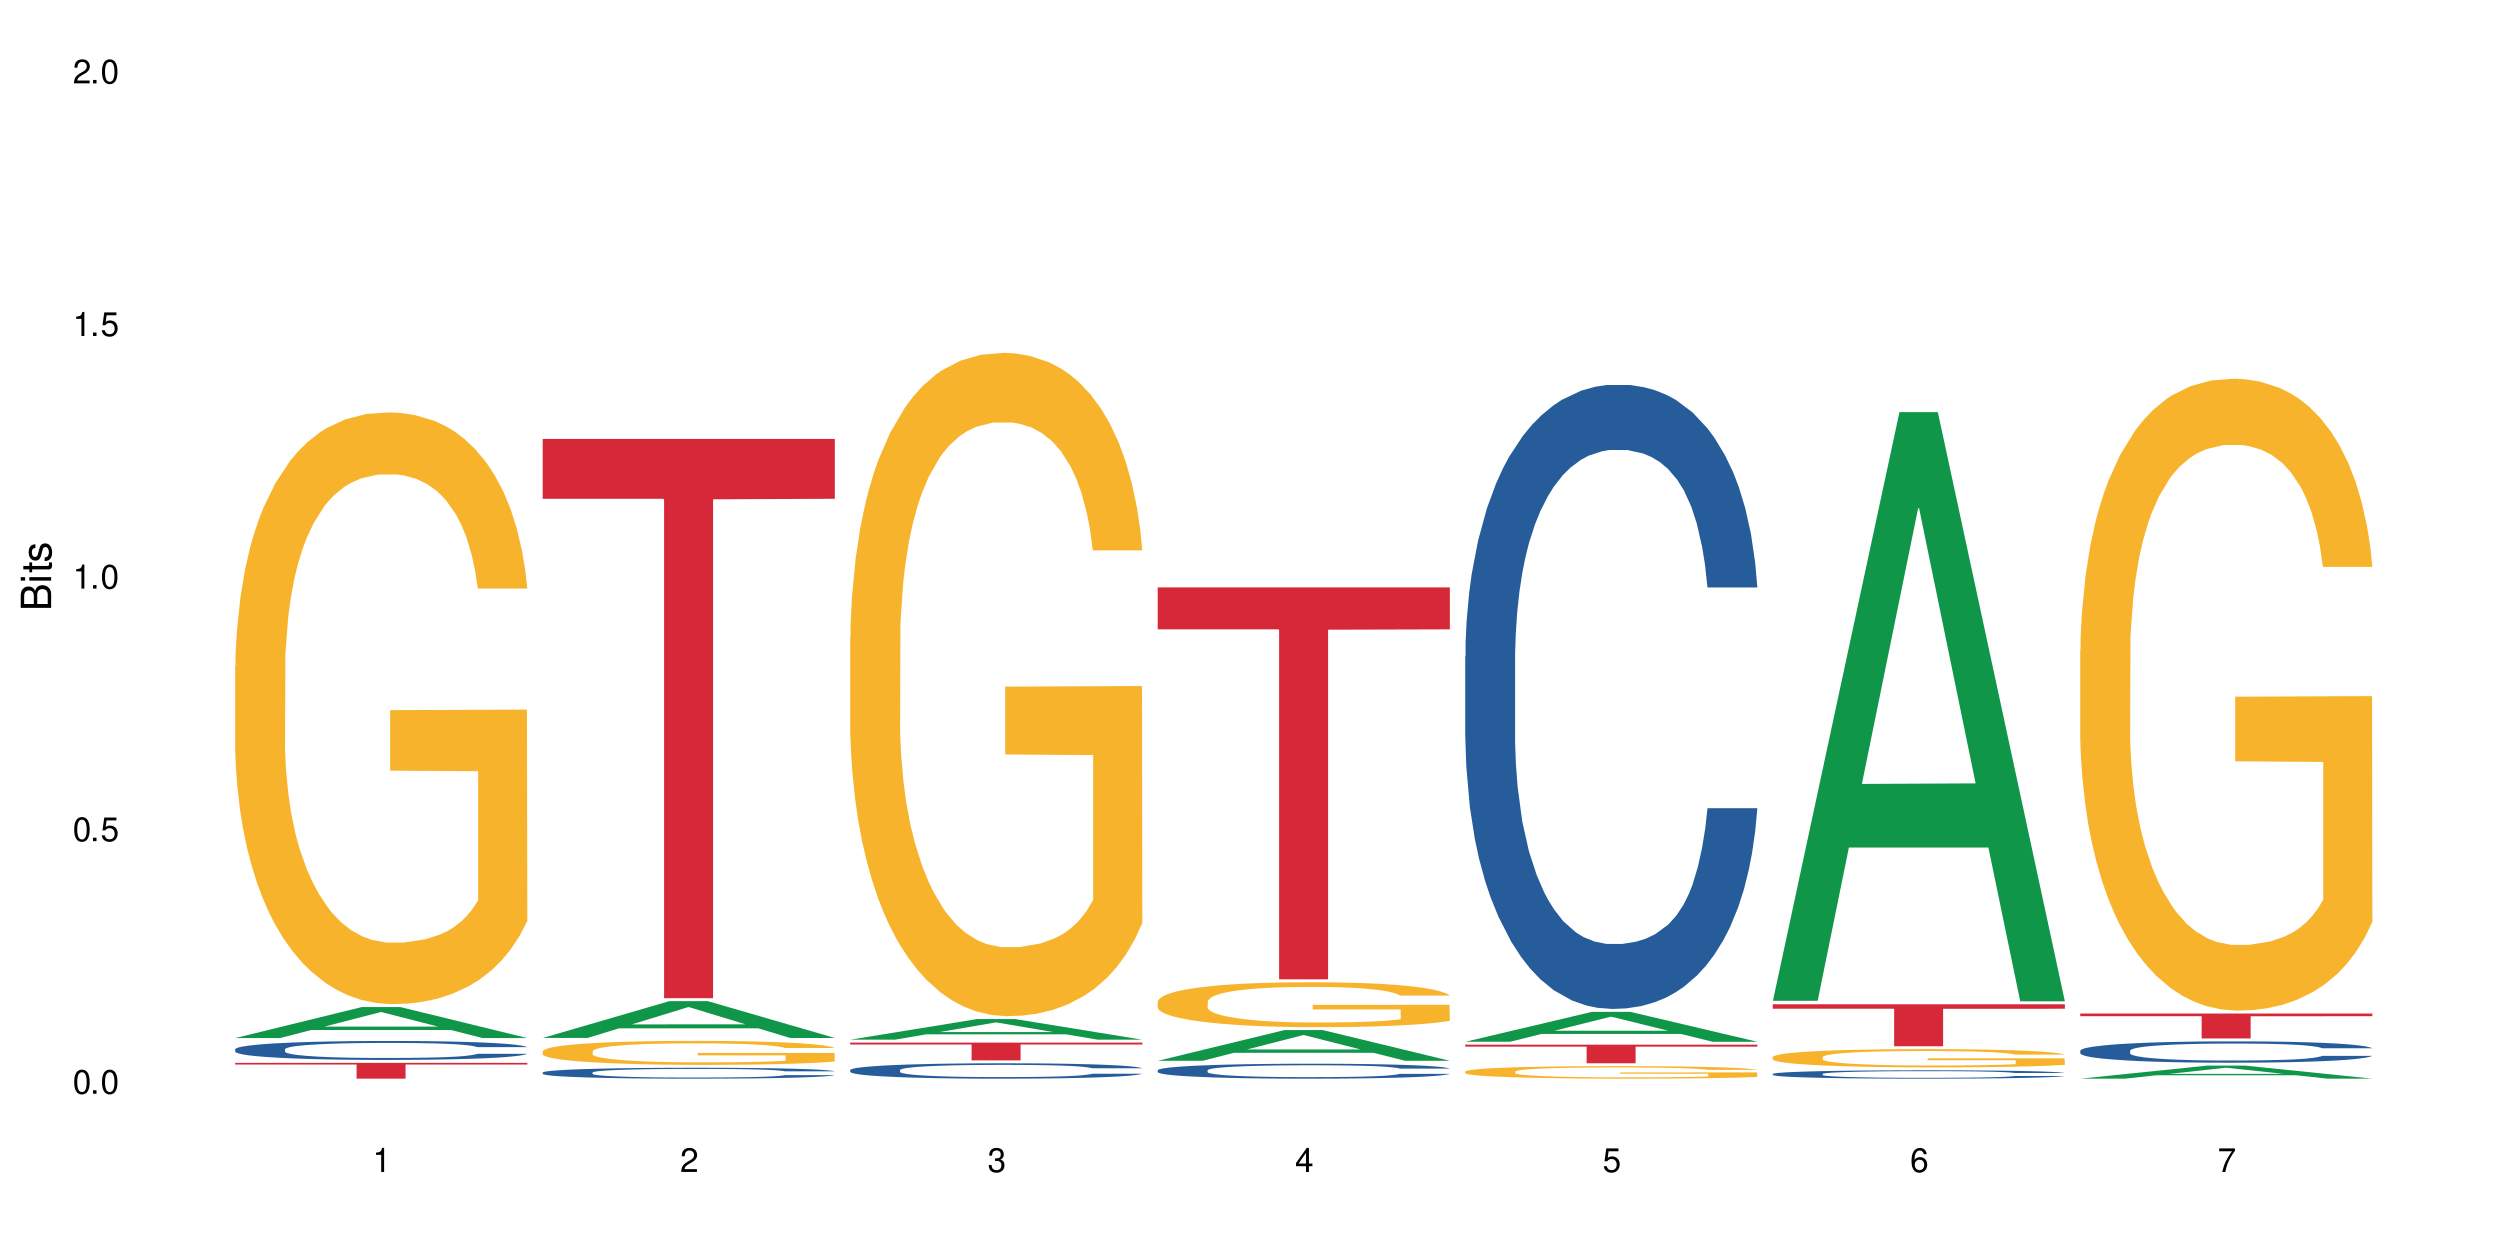 <?xml version="1.0" encoding="UTF-8"?>
<svg xmlns="http://www.w3.org/2000/svg" xmlns:xlink="http://www.w3.org/1999/xlink" width="720" height="360" viewBox="0 0 720 360">
<defs>
<g>
<g id="glyph-0-0">
</g>
<g id="glyph-0-1">
<path d="M 2.641 -6.938 C 2 -6.938 1.422 -6.656 1.078 -6.172 C 0.641 -5.562 0.406 -4.641 0.406 -3.359 C 0.406 -1.016 1.188 0.219 2.641 0.219 C 4.078 0.219 4.859 -1.016 4.859 -3.297 C 4.859 -4.641 4.656 -5.547 4.203 -6.172 C 3.844 -6.656 3.281 -6.938 2.641 -6.938 Z M 2.641 -6.188 C 3.547 -6.188 4 -5.25 4 -3.375 C 4 -1.406 3.562 -0.484 2.625 -0.484 C 1.734 -0.484 1.281 -1.438 1.281 -3.344 C 1.281 -5.25 1.734 -6.188 2.641 -6.188 Z M 2.641 -6.188 "/>
</g>
<g id="glyph-0-2">
<path d="M 1.828 -1 L 0.828 -1 L 0.828 0 L 1.828 0 Z M 1.828 -1 "/>
</g>
<g id="glyph-0-3">
<path d="M 4.562 -6.797 L 1.062 -6.797 L 0.547 -3.094 L 1.328 -3.094 C 1.719 -3.562 2.047 -3.734 2.578 -3.734 C 3.484 -3.734 4.062 -3.109 4.062 -2.094 C 4.062 -1.125 3.484 -0.531 2.578 -0.531 C 1.828 -0.531 1.375 -0.906 1.188 -1.672 L 0.328 -1.672 C 0.453 -1.109 0.547 -0.844 0.75 -0.594 C 1.125 -0.078 1.828 0.219 2.594 0.219 C 3.969 0.219 4.922 -0.781 4.922 -2.219 C 4.922 -3.562 4.031 -4.484 2.719 -4.484 C 2.25 -4.484 1.859 -4.359 1.469 -4.062 L 1.734 -5.969 L 4.562 -5.969 Z M 4.562 -6.797 "/>
</g>
<g id="glyph-0-4">
<path d="M 2.484 -4.938 L 2.484 0 L 3.328 0 L 3.328 -6.938 L 2.766 -6.938 C 2.469 -5.875 2.281 -5.734 0.984 -5.562 L 0.984 -4.938 Z M 2.484 -4.938 "/>
</g>
<g id="glyph-0-5">
<path d="M 4.859 -0.828 L 1.281 -0.828 C 1.359 -1.406 1.672 -1.781 2.5 -2.281 L 3.469 -2.828 C 4.406 -3.344 4.906 -4.062 4.906 -4.906 C 4.906 -5.484 4.672 -6.031 4.266 -6.406 C 3.859 -6.766 3.375 -6.938 2.719 -6.938 C 1.859 -6.938 1.219 -6.625 0.844 -6.031 C 0.609 -5.672 0.5 -5.234 0.484 -4.531 L 1.328 -4.531 C 1.359 -5.016 1.406 -5.281 1.531 -5.516 C 1.75 -5.938 2.188 -6.203 2.703 -6.203 C 3.469 -6.203 4.031 -5.641 4.031 -4.891 C 4.031 -4.344 3.719 -3.859 3.125 -3.516 L 2.234 -3 C 0.812 -2.172 0.406 -1.531 0.328 -0.016 L 4.859 -0.016 Z M 4.859 -0.828 "/>
</g>
<g id="glyph-0-6">
<path d="M 2.125 -3.188 L 2.578 -3.188 C 3.5 -3.188 3.984 -2.766 3.984 -1.922 C 3.984 -1.062 3.469 -0.531 2.594 -0.531 C 1.656 -0.531 1.203 -1 1.156 -2.016 L 0.312 -2.016 C 0.344 -1.453 0.438 -1.094 0.609 -0.781 C 0.953 -0.109 1.625 0.219 2.547 0.219 C 3.953 0.219 4.859 -0.625 4.859 -1.938 C 4.859 -2.828 4.516 -3.297 3.703 -3.594 C 4.344 -3.844 4.656 -4.328 4.656 -5.031 C 4.656 -6.219 3.875 -6.938 2.578 -6.938 C 1.203 -6.938 0.484 -6.172 0.453 -4.703 L 1.297 -4.703 C 1.312 -5.125 1.344 -5.359 1.453 -5.578 C 1.641 -5.969 2.062 -6.203 2.594 -6.203 C 3.344 -6.203 3.797 -5.75 3.797 -5 C 3.797 -4.516 3.609 -4.219 3.25 -4.047 C 3.016 -3.953 2.703 -3.922 2.125 -3.906 Z M 2.125 -3.188 "/>
</g>
<g id="glyph-0-7">
<path d="M 3.141 -1.672 L 3.141 0 L 3.984 0 L 3.984 -1.672 L 4.984 -1.672 L 4.984 -2.438 L 3.984 -2.438 L 3.984 -6.938 L 3.359 -6.938 L 0.266 -2.578 L 0.266 -1.672 Z M 3.141 -2.438 L 1 -2.438 L 3.141 -5.5 Z M 3.141 -2.438 "/>
</g>
<g id="glyph-0-8">
<path d="M 4.781 -5.125 C 4.609 -6.266 3.891 -6.938 2.844 -6.938 C 2.094 -6.938 1.422 -6.578 1.031 -5.953 C 0.594 -5.266 0.406 -4.422 0.406 -3.172 C 0.406 -2 0.578 -1.25 0.984 -0.641 C 1.359 -0.078 1.953 0.219 2.703 0.219 C 3.984 0.219 4.922 -0.75 4.922 -2.094 C 4.922 -3.375 4.062 -4.281 2.844 -4.281 C 2.172 -4.281 1.641 -4.031 1.281 -3.516 C 1.281 -5.234 1.828 -6.188 2.797 -6.188 C 3.391 -6.188 3.797 -5.797 3.938 -5.125 Z M 2.734 -3.531 C 3.547 -3.531 4.062 -2.953 4.062 -2.031 C 4.062 -1.156 3.484 -0.531 2.703 -0.531 C 1.922 -0.531 1.328 -1.188 1.328 -2.078 C 1.328 -2.938 1.906 -3.531 2.734 -3.531 Z M 2.734 -3.531 "/>
</g>
<g id="glyph-0-9">
<path d="M 4.984 -6.797 L 0.438 -6.797 L 0.438 -5.969 L 4.109 -5.969 C 2.5 -3.656 1.828 -2.234 1.328 0 L 2.219 0 C 2.594 -2.172 3.453 -4.047 4.984 -6.094 Z M 4.984 -6.797 "/>
</g>
<g id="glyph-1-0">
</g>
<g id="glyph-1-1">
<path d="M 0 -0.953 L 0 -4.891 C 0 -5.719 -0.234 -6.344 -0.734 -6.797 C -1.188 -7.234 -1.812 -7.469 -2.5 -7.469 C -3.547 -7.469 -4.188 -7 -4.625 -5.875 C -4.984 -6.688 -5.625 -7.094 -6.531 -7.094 C -7.172 -7.094 -7.734 -6.859 -8.141 -6.391 C -8.562 -5.922 -8.75 -5.344 -8.75 -4.5 L -8.75 -0.953 Z M -4.984 -2.062 L -7.766 -2.062 L -7.766 -4.219 C -7.766 -4.844 -7.688 -5.203 -7.453 -5.5 C -7.219 -5.812 -6.859 -5.969 -6.375 -5.969 C -5.891 -5.969 -5.531 -5.812 -5.297 -5.5 C -5.062 -5.203 -4.984 -4.844 -4.984 -4.219 Z M -0.984 -2.062 L -4 -2.062 L -4 -4.781 C -4 -5.766 -3.438 -6.359 -2.484 -6.359 C -1.547 -6.359 -0.984 -5.766 -0.984 -4.781 Z M -0.984 -2.062 "/>
</g>
<g id="glyph-1-2">
<path d="M -6.281 -1.797 L -6.281 -0.797 L 0 -0.797 L 0 -1.797 Z M -8.75 -1.797 L -8.75 -0.797 L -7.484 -0.797 L -7.484 -1.797 Z M -8.75 -1.797 "/>
</g>
<g id="glyph-1-3">
<path d="M -6.281 -3.047 L -6.281 -2.016 L -8.016 -2.016 L -8.016 -1.016 L -6.281 -1.016 L -6.281 -0.172 L -5.469 -0.172 L -5.469 -1.016 L -0.719 -1.016 C -0.078 -1.016 0.281 -1.453 0.281 -2.234 C 0.281 -2.5 0.25 -2.719 0.188 -3.047 L -0.641 -3.047 C -0.609 -2.906 -0.594 -2.766 -0.594 -2.562 C -0.594 -2.141 -0.719 -2.016 -1.156 -2.016 L -5.469 -2.016 L -5.469 -3.047 Z M -6.281 -3.047 "/>
</g>
<g id="glyph-1-4">
<path d="M -4.531 -5.25 C -5.766 -5.25 -6.469 -4.422 -6.469 -2.969 C -6.469 -1.516 -5.719 -0.562 -4.547 -0.562 C -3.562 -0.562 -3.094 -1.062 -2.734 -2.562 L -2.516 -3.484 C -2.344 -4.188 -2.094 -4.469 -1.641 -4.469 C -1.047 -4.469 -0.641 -3.875 -0.641 -3 C -0.641 -2.453 -0.797 -2 -1.062 -1.75 C -1.25 -1.594 -1.422 -1.531 -1.875 -1.469 L -1.875 -0.406 C -0.422 -0.453 0.281 -1.266 0.281 -2.922 C 0.281 -4.5 -0.5 -5.516 -1.719 -5.516 C -2.656 -5.516 -3.172 -4.984 -3.469 -3.734 L -3.703 -2.766 C -3.891 -1.953 -4.156 -1.609 -4.594 -1.609 C -5.188 -1.609 -5.547 -2.125 -5.547 -2.938 C -5.547 -3.75 -5.203 -4.172 -4.531 -4.203 Z M -4.531 -5.25 "/>
</g>
</g>
</defs>
<rect x="-72" y="-36" width="864" height="432" fill="rgb(100%, 100%, 100%)" fill-opacity="1"/>
<path fill-rule="nonzero" fill="rgb(6.275%, 58.824%, 28.235%)" fill-opacity="1" d="M 67.73 298.957 L 67.82 298.945 L 104.227 290.031 L 115.281 290.031 L 151.867 298.965 L 139.012 298.965 L 129.844 296.633 L 89.664 296.633 L 80.676 298.957 L 67.73 298.957 L 93.527 295.668 L 126.156 295.66 L 109.887 291.488 L 109.707 291.48 L 109.527 291.508 L 93.438 295.66 L 93.527 295.668 Z M 67.73 298.957 "/>
<path fill-rule="nonzero" fill="rgb(14.51%, 36.078%, 60%)" fill-opacity="1" d="M 67.73 302.176 L 67.832 302.172 L 67.832 302.051 L 68.141 301.863 L 68.859 301.625 L 69.578 301.457 L 71.426 301.164 L 73.988 300.879 L 76.656 300.66 L 78.605 300.531 L 80.352 300.434 L 84.352 300.246 L 86.918 300.152 L 89.688 300.066 L 93.074 299.984 L 95.535 299.934 L 101.078 299.852 L 105.18 299.82 L 108.363 299.805 L 115.238 299.805 L 119.34 299.824 L 122.316 299.848 L 125.598 299.887 L 128.371 299.934 L 133.191 300.043 L 137.5 300.184 L 139.449 300.262 L 142.527 300.418 L 144.891 300.566 L 146.531 300.695 L 148.379 300.879 L 150.02 301.105 L 151.25 301.359 L 151.867 301.574 L 137.5 301.574 L 136.785 301.375 L 135.961 301.219 L 134.422 301.016 L 132.883 300.871 L 130.73 300.727 L 128.781 300.633 L 126.113 300.535 L 123.754 300.477 L 121.289 300.434 L 118.93 300.402 L 114.414 300.371 L 109.184 300.371 L 107.234 300.383 L 103.23 300.422 L 101.078 300.457 L 98 300.527 L 95.844 300.59 L 93.281 300.691 L 91.535 300.777 L 89.379 300.906 L 87.84 301.02 L 86.098 301.184 L 85.07 301.309 L 84.148 301.449 L 83.328 301.613 L 82.711 301.789 L 82.301 301.973 L 82.094 302.152 L 82.094 302.926 L 82.301 303.105 L 82.812 303.312 L 84.148 303.617 L 86.098 303.883 L 88.355 304.09 L 90.508 304.242 L 91.742 304.312 L 93.383 304.391 L 95.945 304.492 L 99.641 304.59 L 101.797 304.629 L 105.078 304.668 L 108.465 304.691 L 112.98 304.691 L 116.98 304.668 L 119.648 304.645 L 122.418 304.605 L 126.215 304.52 L 128.574 304.441 L 130.629 304.348 L 132.168 304.25 L 133.191 304.172 L 134.73 304.016 L 135.961 303.848 L 136.887 303.672 L 137.5 303.504 L 151.867 303.504 L 151.25 303.703 L 150.328 303.898 L 149.402 304.043 L 147.969 304.215 L 146.324 304.371 L 143.965 304.547 L 142.016 304.66 L 139.449 304.785 L 137.09 304.879 L 134.527 304.965 L 130.73 305.062 L 128.266 305.113 L 125.598 305.16 L 122.418 305.199 L 118.418 305.234 L 114.109 305.254 L 110.105 305.258 L 105.797 305.25 L 102.617 305.227 L 98.41 305.184 L 93.176 305.094 L 89.379 305 L 86.406 304.902 L 83.84 304.805 L 80.969 304.668 L 77.273 304.449 L 75.016 304.281 L 73.477 304.141 L 71.734 303.945 L 70.5 303.773 L 69.066 303.492 L 68.039 303.141 L 67.73 302.863 Z M 67.73 302.176 "/>
<path fill-rule="nonzero" fill="rgb(96.863%, 70.196%, 16.863%)" fill-opacity="1" d="M 67.73 191.754 L 67.832 191.602 L 67.832 188.488 L 68.242 181.484 L 69.27 171.832 L 70.605 163.895 L 72.039 157.668 L 72.965 154.398 L 74.504 149.73 L 75.836 146.309 L 79.223 139.301 L 83.531 132.766 L 85.891 129.965 L 88.559 127.316 L 92.355 124.359 L 94.102 123.27 L 99.438 120.781 L 105.488 119.223 L 112.16 118.758 L 115.238 118.914 L 119.441 119.535 L 125.188 121.246 L 128.473 122.805 L 131.039 124.359 L 133.707 126.383 L 136.988 129.496 L 140.066 133.23 L 142.527 136.969 L 144.992 141.637 L 147.043 146.617 L 148.789 152.066 L 150.328 158.602 L 151.25 164.051 L 151.867 169.496 L 137.605 169.496 L 136.785 164.051 L 135.859 159.848 L 134.32 154.711 L 132.781 150.977 L 131.242 148.02 L 128.371 143.973 L 125.906 141.48 L 122.828 139.301 L 119.855 137.902 L 116.469 136.969 L 114.414 136.656 L 108.977 136.656 L 104.055 137.746 L 101.18 138.992 L 99.129 140.238 L 96.254 142.57 L 94.512 144.438 L 93.484 145.684 L 90.406 150.508 L 88.355 154.867 L 87.227 157.824 L 85.789 162.492 L 84.762 166.695 L 83.633 172.922 L 83.02 177.59 L 82.199 188.176 L 82.094 216.191 L 82.402 222.105 L 83.02 228.488 L 83.84 234.09 L 85.07 240.008 L 86.301 244.52 L 88.457 250.59 L 90.305 254.637 L 91.742 257.281 L 94.512 261.484 L 95.641 262.887 L 98.309 265.688 L 101.078 267.867 L 104.465 269.734 L 107.027 270.668 L 111.133 271.445 L 116.363 271.445 L 122.52 270.512 L 126.422 269.266 L 129.09 268.023 L 130.832 266.934 L 132.988 265.219 L 134.527 263.664 L 135.961 261.953 L 137.707 259.305 L 137.707 222.105 L 112.363 221.949 L 112.363 204.52 L 151.762 204.363 L 151.867 265.219 L 149.711 269.422 L 147.043 273.469 L 144.48 276.582 L 141.812 279.23 L 138.016 282.188 L 134.938 284.055 L 130.215 286.234 L 125.906 287.633 L 121.395 288.566 L 117.391 289.035 L 112.672 289.191 L 108.465 288.879 L 103.949 287.945 L 100.359 286.699 L 97.074 285.145 L 93.793 283.121 L 89.688 279.852 L 87.02 277.207 L 84.25 273.938 L 81.48 270.047 L 79.016 265.844 L 77.375 262.574 L 75.734 258.84 L 73.988 254.168 L 72.348 248.879 L 71.117 244.051 L 69.988 238.605 L 69.168 233.469 L 68.348 226.465 L 67.938 220.863 L 67.73 216.035 Z M 67.73 191.754 "/>
<path fill-rule="nonzero" fill="rgb(83.922%, 15.686%, 22.353%)" fill-opacity="1" d="M 67.73 306.098 L 151.867 306.098 L 151.867 306.586 L 116.801 306.59 L 116.801 310.656 L 102.695 310.656 L 102.695 306.594 L 102.488 306.586 L 67.73 306.586 Z M 67.73 306.098 "/>
<path fill-rule="nonzero" fill="rgb(6.275%, 58.824%, 28.235%)" fill-opacity="1" d="M 156.293 298.926 L 156.383 298.918 L 192.789 288.328 L 203.844 288.328 L 240.43 298.938 L 227.574 298.938 L 218.406 296.168 L 178.227 296.168 L 169.238 298.926 L 156.293 298.926 L 182.094 295.02 L 214.723 295.012 L 198.453 290.059 L 198.273 290.051 L 198.094 290.078 L 182.004 295.012 L 182.094 295.02 Z M 156.293 298.926 "/>
<path fill-rule="nonzero" fill="rgb(14.51%, 36.078%, 60%)" fill-opacity="1" d="M 156.293 308.883 L 156.398 308.879 L 156.398 308.812 L 156.703 308.703 L 157.422 308.562 L 158.141 308.469 L 159.988 308.301 L 162.555 308.137 L 165.223 308.008 L 167.172 307.934 L 168.914 307.879 L 172.918 307.77 L 175.48 307.719 L 178.25 307.668 L 181.637 307.621 L 184.102 307.59 L 189.641 307.543 L 193.746 307.523 L 196.926 307.516 L 203.801 307.516 L 207.902 307.527 L 210.879 307.543 L 214.164 307.566 L 216.934 307.59 L 221.754 307.652 L 226.066 307.734 L 228.016 307.781 L 231.094 307.867 L 233.453 307.957 L 235.094 308.031 L 236.941 308.137 L 238.582 308.266 L 239.812 308.41 L 240.43 308.535 L 226.066 308.535 L 225.348 308.422 L 224.527 308.332 L 222.988 308.215 L 221.449 308.129 L 219.293 308.047 L 217.344 307.992 L 214.676 307.938 L 212.316 307.902 L 209.855 307.879 L 207.492 307.859 L 202.98 307.844 L 197.746 307.844 L 195.797 307.848 L 191.797 307.871 L 189.641 307.891 L 186.562 307.934 L 184.406 307.969 L 181.844 308.027 L 180.098 308.074 L 177.945 308.152 L 176.406 308.215 L 174.66 308.312 L 173.633 308.383 L 172.711 308.465 L 171.891 308.559 L 171.273 308.66 L 170.863 308.766 L 170.66 308.867 L 170.66 309.312 L 170.863 309.418 L 171.379 309.539 L 172.711 309.711 L 174.66 309.863 L 176.918 309.984 L 179.074 310.07 L 180.305 310.109 L 181.945 310.156 L 184.512 310.215 L 188.203 310.273 L 190.359 310.297 L 193.641 310.316 L 197.027 310.328 L 201.543 310.328 L 205.543 310.316 L 208.211 310.305 L 210.98 310.281 L 214.777 310.23 L 217.137 310.188 L 219.191 310.133 L 220.73 310.078 L 221.754 310.031 L 223.293 309.941 L 224.527 309.844 L 225.449 309.742 L 226.066 309.645 L 240.43 309.645 L 239.812 309.762 L 238.891 309.871 L 237.969 309.957 L 236.531 310.059 L 234.891 310.145 L 232.527 310.246 L 230.578 310.312 L 228.016 310.383 L 225.656 310.438 L 223.09 310.488 L 219.293 310.543 L 216.832 310.574 L 214.164 310.598 L 210.98 310.621 L 206.98 310.641 L 202.672 310.652 L 198.668 310.656 L 194.359 310.652 L 191.18 310.641 L 186.973 310.613 L 181.738 310.562 L 177.945 310.508 L 174.969 310.453 L 172.402 310.395 L 169.531 310.316 L 165.836 310.191 L 163.578 310.094 L 162.039 310.016 L 160.297 309.902 L 159.066 309.801 L 157.629 309.641 L 156.602 309.438 L 156.293 309.277 Z M 156.293 308.883 "/>
<path fill-rule="nonzero" fill="rgb(96.863%, 70.196%, 16.863%)" fill-opacity="1" d="M 156.293 302.73 L 156.398 302.727 L 156.398 302.598 L 156.809 302.316 L 157.832 301.926 L 159.168 301.605 L 160.605 301.352 L 161.527 301.219 L 163.066 301.031 L 164.398 300.891 L 167.785 300.609 L 172.094 300.344 L 174.457 300.23 L 177.121 300.121 L 180.918 300.004 L 182.664 299.961 L 188 299.859 L 194.051 299.797 L 200.723 299.777 L 203.801 299.781 L 208.008 299.809 L 213.754 299.879 L 217.035 299.941 L 219.602 300.004 L 222.27 300.086 L 225.551 300.211 L 228.629 300.363 L 231.094 300.512 L 233.555 300.703 L 235.605 300.902 L 237.352 301.125 L 238.891 301.391 L 239.812 301.609 L 240.43 301.832 L 226.168 301.832 L 225.348 301.609 L 224.422 301.441 L 222.883 301.23 L 221.344 301.082 L 219.805 300.961 L 216.934 300.797 L 214.473 300.695 L 211.395 300.609 L 208.418 300.551 L 205.031 300.512 L 202.98 300.5 L 197.543 300.5 L 192.617 300.547 L 189.742 300.594 L 187.691 300.645 L 184.816 300.742 L 183.074 300.816 L 182.047 300.867 L 178.969 301.062 L 176.918 301.238 L 175.789 301.359 L 174.352 301.547 L 173.328 301.719 L 172.199 301.969 L 171.582 302.16 L 170.762 302.586 L 170.66 303.723 L 170.965 303.961 L 171.582 304.219 L 172.402 304.445 L 173.633 304.684 L 174.867 304.867 L 177.02 305.113 L 178.867 305.277 L 180.305 305.383 L 183.074 305.555 L 184.203 305.613 L 186.871 305.727 L 189.641 305.812 L 193.027 305.891 L 195.59 305.926 L 199.695 305.957 L 204.93 305.957 L 211.086 305.922 L 214.984 305.871 L 217.652 305.82 L 219.395 305.773 L 221.551 305.707 L 223.09 305.645 L 224.527 305.574 L 226.27 305.465 L 226.27 303.961 L 200.926 303.953 L 200.926 303.25 L 240.328 303.242 L 240.43 305.707 L 238.273 305.875 L 235.605 306.039 L 233.043 306.164 L 230.375 306.273 L 226.578 306.395 L 223.5 306.469 L 218.781 306.559 L 214.473 306.613 L 209.957 306.652 L 205.953 306.672 L 201.234 306.676 L 197.027 306.664 L 192.512 306.625 L 188.922 306.574 L 185.641 306.512 L 182.355 306.43 L 178.25 306.297 L 175.582 306.191 L 172.812 306.059 L 170.043 305.902 L 167.582 305.73 L 165.938 305.598 L 164.297 305.449 L 162.555 305.258 L 160.91 305.043 L 159.68 304.848 L 158.551 304.629 L 157.73 304.422 L 156.91 304.137 L 156.5 303.91 L 156.293 303.715 Z M 156.293 302.73 "/>
<path fill-rule="nonzero" fill="rgb(83.922%, 15.686%, 22.353%)" fill-opacity="1" d="M 156.293 126.406 L 240.43 126.406 L 240.43 143.648 L 205.363 143.801 L 205.363 287.488 L 191.258 287.488 L 191.258 143.953 L 191.051 143.648 L 156.293 143.648 Z M 156.293 126.406 "/>
<path fill-rule="nonzero" fill="rgb(6.275%, 58.824%, 28.235%)" fill-opacity="1" d="M 244.859 299.422 L 244.949 299.418 L 281.352 293.5 L 292.41 293.5 L 328.992 299.43 L 316.141 299.43 L 306.969 297.879 L 266.789 297.879 L 257.801 299.422 L 244.859 299.422 L 270.656 297.242 L 303.285 297.234 L 287.016 294.469 L 286.836 294.461 L 286.656 294.477 L 270.566 297.234 L 270.656 297.242 Z M 244.859 299.422 "/>
<path fill-rule="nonzero" fill="rgb(14.51%, 36.078%, 60%)" fill-opacity="1" d="M 244.859 308.156 L 244.961 308.152 L 244.961 308.055 L 245.27 307.902 L 245.988 307.707 L 246.703 307.574 L 248.551 307.336 L 251.117 307.105 L 253.785 306.926 L 255.734 306.82 L 257.477 306.742 L 261.48 306.59 L 264.043 306.516 L 266.816 306.445 L 270.199 306.375 L 272.664 306.336 L 278.203 306.27 L 282.309 306.242 L 285.488 306.23 L 292.363 306.23 L 296.469 306.246 L 299.441 306.266 L 302.727 306.301 L 305.496 306.336 L 310.32 306.426 L 314.629 306.539 L 316.578 306.602 L 319.656 306.727 L 322.016 306.852 L 323.656 306.953 L 325.504 307.105 L 327.145 307.285 L 328.379 307.492 L 328.992 307.668 L 314.629 307.668 L 313.91 307.504 L 313.09 307.379 L 311.551 307.215 L 310.012 307.098 L 307.855 306.98 L 305.906 306.902 L 303.238 306.824 L 300.879 306.777 L 298.418 306.742 L 296.059 306.715 L 291.543 306.691 L 286.309 306.691 L 284.359 306.699 L 280.359 306.73 L 278.203 306.762 L 275.125 306.816 L 272.973 306.871 L 270.406 306.949 L 268.66 307.02 L 266.508 307.125 L 264.969 307.219 L 263.223 307.352 L 262.199 307.453 L 261.273 307.566 L 260.453 307.699 L 259.84 307.84 L 259.426 307.992 L 259.223 308.137 L 259.223 308.762 L 259.426 308.91 L 259.941 309.078 L 261.273 309.324 L 263.223 309.539 L 265.48 309.711 L 267.637 309.832 L 268.867 309.887 L 270.508 309.953 L 273.074 310.035 L 276.77 310.113 L 278.922 310.148 L 282.207 310.18 L 285.59 310.195 L 290.105 310.195 L 294.109 310.18 L 296.773 310.16 L 299.547 310.125 L 303.344 310.059 L 305.703 309.992 L 307.754 309.918 L 309.293 309.84 L 310.32 309.773 L 311.859 309.648 L 313.09 309.512 L 314.012 309.371 L 314.629 309.234 L 328.992 309.234 L 328.379 309.395 L 327.453 309.551 L 326.531 309.668 L 325.094 309.812 L 323.453 309.938 L 321.094 310.078 L 319.145 310.172 L 316.578 310.273 L 314.219 310.348 L 311.652 310.418 L 307.855 310.5 L 305.395 310.539 L 302.727 310.574 L 299.547 310.609 L 295.543 310.637 L 291.234 310.652 L 287.234 310.656 L 282.926 310.648 L 279.742 310.633 L 275.535 310.598 L 270.305 310.523 L 266.508 310.445 L 263.531 310.371 L 260.965 310.289 L 258.094 310.18 L 254.398 310 L 252.145 309.863 L 250.605 309.75 L 248.859 309.594 L 247.629 309.449 L 246.191 309.223 L 245.164 308.938 L 244.859 308.715 Z M 244.859 308.156 "/>
<path fill-rule="nonzero" fill="rgb(96.863%, 70.196%, 16.863%)" fill-opacity="1" d="M 244.859 183.445 L 244.961 183.27 L 244.961 179.781 L 245.371 171.93 L 246.398 161.113 L 247.73 152.215 L 249.168 145.238 L 250.09 141.574 L 251.629 136.34 L 252.965 132.5 L 256.348 124.652 L 260.66 117.324 L 263.02 114.184 L 265.688 111.219 L 269.484 107.902 L 271.227 106.68 L 276.562 103.891 L 282.617 102.145 L 289.285 101.621 L 292.363 101.797 L 296.57 102.492 L 302.316 104.414 L 305.598 106.156 L 308.164 107.902 L 310.832 110.172 L 314.117 113.66 L 317.195 117.848 L 319.656 122.035 L 322.117 127.27 L 324.172 132.852 L 325.914 138.957 L 327.453 146.285 L 328.379 152.391 L 328.992 158.496 L 314.73 158.496 L 313.91 152.391 L 312.988 147.68 L 311.449 141.922 L 309.91 137.734 L 308.371 134.422 L 305.496 129.883 L 303.035 127.094 L 299.957 124.652 L 296.98 123.082 L 293.594 122.035 L 291.543 121.684 L 286.105 121.684 L 281.18 122.906 L 278.309 124.301 L 276.254 125.699 L 273.383 128.312 L 271.637 130.406 L 270.613 131.805 L 267.535 137.211 L 265.48 142.098 L 264.352 145.41 L 262.918 150.645 L 261.891 155.355 L 260.762 162.336 L 260.145 167.57 L 259.324 179.434 L 259.223 210.836 L 259.531 217.465 L 260.145 224.617 L 260.965 230.898 L 262.199 237.527 L 263.43 242.586 L 265.582 249.391 L 267.43 253.93 L 268.867 256.895 L 271.637 261.605 L 272.766 263.176 L 275.434 266.316 L 278.203 268.758 L 281.59 270.852 L 284.156 271.898 L 288.258 272.77 L 293.492 272.77 L 299.648 271.723 L 303.547 270.328 L 306.215 268.934 L 307.961 267.711 L 310.113 265.793 L 311.652 264.047 L 313.09 262.129 L 314.832 259.16 L 314.832 217.465 L 289.492 217.289 L 289.492 197.75 L 328.891 197.578 L 328.992 265.793 L 326.84 270.504 L 324.172 275.039 L 321.605 278.527 L 318.938 281.492 L 315.141 284.809 L 312.062 286.902 L 307.344 289.344 L 303.035 290.914 L 298.52 291.961 L 294.52 292.484 L 289.797 292.66 L 285.59 292.309 L 281.078 291.262 L 277.484 289.867 L 274.203 288.121 L 270.918 285.855 L 266.816 282.191 L 264.148 279.227 L 261.379 275.562 L 258.605 271.199 L 256.145 266.488 L 254.504 262.824 L 252.859 258.637 L 251.117 253.406 L 249.477 247.473 L 248.242 242.062 L 247.113 235.957 L 246.293 230.199 L 245.473 222.352 L 245.062 216.07 L 244.859 210.66 Z M 244.859 183.445 "/>
<path fill-rule="nonzero" fill="rgb(83.922%, 15.686%, 22.353%)" fill-opacity="1" d="M 244.859 300.27 L 328.992 300.27 L 328.992 300.816 L 293.93 300.82 L 293.93 305.391 L 279.82 305.391 L 279.82 300.828 L 279.617 300.816 L 244.859 300.816 Z M 244.859 300.27 "/>
<path fill-rule="nonzero" fill="rgb(6.275%, 58.824%, 28.235%)" fill-opacity="1" d="M 333.422 305.508 L 333.512 305.5 L 369.914 296.664 L 380.973 296.664 L 417.555 305.516 L 404.703 305.516 L 395.535 303.207 L 355.355 303.207 L 346.363 305.508 L 333.422 305.508 L 359.219 302.25 L 391.848 302.242 L 375.578 298.109 L 375.398 298.102 L 375.219 298.129 L 359.129 302.242 L 359.219 302.25 Z M 333.422 305.508 "/>
<path fill-rule="nonzero" fill="rgb(14.51%, 36.078%, 60%)" fill-opacity="1" d="M 333.422 308.227 L 333.523 308.223 L 333.523 308.129 L 333.832 307.98 L 334.551 307.793 L 335.27 307.66 L 337.113 307.43 L 339.68 307.207 L 342.348 307.031 L 344.297 306.93 L 346.043 306.852 L 350.043 306.707 L 352.609 306.633 L 355.379 306.566 L 358.766 306.5 L 361.227 306.461 L 366.766 306.395 L 370.871 306.367 L 374.051 306.355 L 380.926 306.355 L 385.031 306.371 L 388.008 306.391 L 391.289 306.426 L 394.059 306.461 L 398.883 306.547 L 403.191 306.656 L 405.141 306.719 L 408.219 306.84 L 410.578 306.957 L 412.223 307.062 L 414.066 307.207 L 415.711 307.383 L 416.941 307.582 L 417.555 307.754 L 403.191 307.754 L 402.473 307.594 L 401.652 307.473 L 400.113 307.312 L 398.574 307.199 L 396.422 307.086 L 394.469 307.008 L 391.805 306.934 L 389.441 306.887 L 386.98 306.852 L 384.621 306.828 L 380.105 306.805 L 374.875 306.805 L 372.922 306.812 L 368.922 306.844 L 366.766 306.871 L 363.688 306.926 L 361.535 306.977 L 358.969 307.059 L 357.227 307.125 L 355.07 307.227 L 353.531 307.316 L 351.789 307.445 L 350.762 307.543 L 349.836 307.652 L 349.016 307.785 L 348.402 307.922 L 347.992 308.066 L 347.785 308.207 L 347.785 308.816 L 347.992 308.957 L 348.504 309.125 L 349.836 309.363 L 351.789 309.57 L 354.043 309.738 L 356.199 309.855 L 357.43 309.91 L 359.07 309.973 L 361.637 310.051 L 365.332 310.129 L 367.484 310.16 L 370.77 310.191 L 374.156 310.207 L 378.668 310.207 L 382.672 310.191 L 385.34 310.172 L 388.109 310.141 L 391.906 310.074 L 394.266 310.012 L 396.316 309.938 L 397.855 309.863 L 398.883 309.801 L 400.422 309.68 L 401.652 309.543 L 402.578 309.406 L 403.191 309.273 L 417.555 309.273 L 416.941 309.43 L 416.016 309.582 L 415.094 309.699 L 413.656 309.836 L 412.016 309.957 L 409.656 310.094 L 407.707 310.184 L 405.141 310.285 L 402.781 310.359 L 400.215 310.426 L 396.422 310.504 L 393.957 310.543 L 391.289 310.578 L 388.109 310.609 L 384.109 310.637 L 379.797 310.652 L 375.797 310.656 L 371.488 310.648 L 368.305 310.633 L 364.102 310.598 L 358.867 310.527 L 355.07 310.453 L 352.094 310.379 L 349.531 310.301 L 346.656 310.191 L 342.965 310.02 L 340.707 309.887 L 339.168 309.777 L 337.422 309.625 L 336.191 309.484 L 334.754 309.266 L 333.73 308.988 L 333.422 308.77 Z M 333.422 308.227 "/>
<path fill-rule="nonzero" fill="rgb(96.863%, 70.196%, 16.863%)" fill-opacity="1" d="M 333.422 288.43 L 333.523 288.418 L 333.523 288.184 L 333.934 287.652 L 334.961 286.918 L 336.293 286.316 L 337.73 285.844 L 338.652 285.594 L 340.191 285.242 L 341.527 284.98 L 344.914 284.449 L 349.223 283.953 L 351.582 283.742 L 354.25 283.539 L 358.047 283.316 L 359.789 283.234 L 365.125 283.043 L 371.18 282.926 L 377.848 282.891 L 380.926 282.902 L 385.133 282.949 L 390.879 283.078 L 394.164 283.199 L 396.727 283.316 L 399.395 283.469 L 402.68 283.707 L 405.758 283.988 L 408.219 284.273 L 410.684 284.625 L 412.734 285.004 L 414.477 285.418 L 416.016 285.914 L 416.941 286.328 L 417.555 286.742 L 403.293 286.742 L 402.473 286.328 L 401.551 286.008 L 400.012 285.617 L 398.473 285.336 L 396.934 285.109 L 394.059 284.805 L 391.598 284.613 L 388.52 284.449 L 385.543 284.344 L 382.156 284.273 L 380.105 284.25 L 374.668 284.25 L 369.742 284.332 L 366.871 284.426 L 364.816 284.52 L 361.945 284.699 L 360.199 284.84 L 359.176 284.934 L 356.098 285.301 L 354.043 285.629 L 352.914 285.855 L 351.48 286.211 L 350.453 286.527 L 349.324 287 L 348.711 287.355 L 347.887 288.16 L 347.785 290.285 L 348.094 290.734 L 348.711 291.219 L 349.531 291.645 L 350.762 292.094 L 351.992 292.434 L 354.148 292.895 L 355.992 293.203 L 357.43 293.402 L 360.199 293.723 L 361.328 293.828 L 363.996 294.043 L 366.766 294.207 L 370.152 294.348 L 372.719 294.418 L 376.824 294.477 L 382.055 294.477 L 388.211 294.406 L 392.109 294.312 L 394.777 294.219 L 396.523 294.137 L 398.676 294.004 L 400.215 293.887 L 401.652 293.758 L 403.398 293.559 L 403.398 290.734 L 378.055 290.723 L 378.055 289.398 L 417.453 289.387 L 417.555 294.004 L 415.402 294.324 L 412.734 294.633 L 410.168 294.867 L 407.5 295.07 L 403.703 295.293 L 400.625 295.434 L 395.906 295.602 L 391.598 295.707 L 387.082 295.777 L 383.082 295.812 L 378.363 295.824 L 374.156 295.801 L 369.641 295.73 L 366.051 295.637 L 362.766 295.52 L 359.484 295.363 L 355.379 295.117 L 352.711 294.914 L 349.941 294.668 L 347.172 294.371 L 344.707 294.055 L 343.066 293.805 L 341.426 293.52 L 339.68 293.168 L 338.039 292.766 L 336.809 292.398 L 335.68 291.984 L 334.859 291.598 L 334.035 291.062 L 333.625 290.641 L 333.422 290.273 Z M 333.422 288.43 "/>
<path fill-rule="nonzero" fill="rgb(83.922%, 15.686%, 22.353%)" fill-opacity="1" d="M 333.422 169.164 L 417.555 169.164 L 417.555 181.25 L 382.492 181.355 L 382.492 282.051 L 368.383 282.051 L 368.383 181.461 L 368.18 181.25 L 333.422 181.25 Z M 333.422 169.164 "/>
<path fill-rule="nonzero" fill="rgb(6.275%, 58.824%, 28.235%)" fill-opacity="1" d="M 421.984 300.023 L 422.074 300.016 L 458.48 291.418 L 469.535 291.418 L 506.121 300.031 L 493.266 300.031 L 484.098 297.781 L 443.918 297.781 L 434.93 300.023 L 421.984 300.023 L 447.781 296.852 L 480.41 296.844 L 464.141 292.824 L 463.961 292.816 L 463.781 292.84 L 447.691 296.844 L 447.781 296.852 Z M 421.984 300.023 "/>
<path fill-rule="nonzero" fill="rgb(14.51%, 36.078%, 60%)" fill-opacity="1" d="M 421.984 189.07 L 422.086 188.906 L 422.086 184.961 L 422.395 178.723 L 423.113 170.836 L 423.832 165.418 L 425.68 155.727 L 428.242 146.363 L 430.91 139.137 L 432.859 134.867 L 434.605 131.582 L 438.605 125.504 L 441.172 122.383 L 443.941 119.59 L 447.328 116.797 L 449.789 115.156 L 455.332 112.527 L 459.434 111.379 L 462.617 110.887 L 469.488 110.887 L 473.594 111.543 L 476.57 112.363 L 479.852 113.676 L 482.625 115.156 L 487.445 118.77 L 491.754 123.367 L 493.703 125.996 L 496.781 131.086 L 499.145 136.016 L 500.785 140.285 L 502.633 146.363 L 504.273 153.754 L 505.504 162.133 L 506.121 169.195 L 491.754 169.195 L 491.035 162.625 L 490.215 157.531 L 488.676 150.797 L 487.137 146.035 L 484.984 141.273 L 483.035 138.152 L 480.367 135.031 L 478.008 133.059 L 475.543 131.582 L 473.184 130.594 L 468.668 129.609 L 463.438 129.609 L 461.488 129.938 L 457.484 131.254 L 455.332 132.402 L 452.254 134.703 L 450.098 136.836 L 447.531 140.121 L 445.789 142.914 L 443.633 147.184 L 442.094 150.961 L 440.352 156.383 L 439.324 160.488 L 438.402 165.09 L 437.582 170.508 L 436.965 176.258 L 436.555 182.336 L 436.348 188.246 L 436.348 213.707 L 436.555 219.621 L 437.066 226.52 L 438.402 236.539 L 440.352 245.242 L 442.609 252.141 L 444.762 257.07 L 445.992 259.367 L 447.637 261.996 L 450.199 265.281 L 453.895 268.566 L 456.051 269.883 L 459.332 271.195 L 462.719 271.852 L 467.234 271.852 L 471.234 271.195 L 473.902 270.375 L 476.672 269.059 L 480.469 266.27 L 482.828 263.641 L 484.879 260.52 L 486.418 257.398 L 487.445 254.77 L 488.984 249.68 L 490.215 244.094 L 491.141 238.344 L 491.754 232.762 L 506.121 232.762 L 505.504 239.332 L 504.582 245.734 L 503.656 250.5 L 502.223 256.25 L 500.578 261.34 L 498.219 267.09 L 496.27 270.867 L 493.703 274.973 L 491.344 278.094 L 488.781 280.887 L 484.984 284.172 L 482.52 285.812 L 479.852 287.293 L 476.672 288.605 L 472.672 289.754 L 468.363 290.414 L 464.359 290.578 L 460.051 290.25 L 456.871 289.59 L 452.664 288.113 L 447.43 285.156 L 443.633 282.035 L 440.66 278.914 L 438.094 275.629 L 435.219 271.195 L 431.527 263.969 L 429.27 258.383 L 427.73 253.785 L 425.984 247.379 L 424.754 241.629 L 423.32 232.43 L 422.293 220.77 L 421.984 211.734 Z M 421.984 189.07 "/>
<path fill-rule="nonzero" fill="rgb(96.863%, 70.196%, 16.863%)" fill-opacity="1" d="M 421.984 308.594 L 422.086 308.59 L 422.086 308.523 L 422.496 308.375 L 423.523 308.172 L 424.859 308.004 L 426.293 307.871 L 427.219 307.805 L 428.758 307.703 L 430.09 307.633 L 433.477 307.484 L 437.785 307.344 L 440.145 307.285 L 442.812 307.23 L 446.609 307.168 L 448.355 307.145 L 453.688 307.09 L 459.742 307.059 L 466.41 307.051 L 469.488 307.051 L 473.695 307.066 L 479.441 307.102 L 482.727 307.133 L 485.293 307.168 L 487.957 307.211 L 491.242 307.277 L 494.32 307.355 L 496.781 307.434 L 499.246 307.535 L 501.297 307.641 L 503.043 307.754 L 504.582 307.891 L 505.504 308.008 L 506.121 308.125 L 491.859 308.125 L 491.035 308.008 L 490.113 307.918 L 488.574 307.809 L 487.035 307.73 L 485.496 307.668 L 482.625 307.582 L 480.16 307.531 L 477.082 307.484 L 474.105 307.453 L 470.723 307.434 L 468.668 307.43 L 463.23 307.43 L 458.305 307.449 L 455.434 307.477 L 453.383 307.504 L 450.508 307.555 L 448.766 307.594 L 447.738 307.617 L 444.66 307.723 L 442.609 307.812 L 441.48 307.875 L 440.043 307.977 L 439.016 308.062 L 437.887 308.195 L 437.273 308.293 L 436.453 308.52 L 436.348 309.113 L 436.656 309.238 L 437.273 309.371 L 438.094 309.492 L 439.324 309.617 L 440.555 309.711 L 442.711 309.84 L 444.559 309.926 L 445.992 309.98 L 448.766 310.07 L 449.895 310.102 L 452.562 310.16 L 455.332 310.207 L 458.715 310.246 L 461.281 310.266 L 465.387 310.281 L 470.617 310.281 L 476.773 310.262 L 480.676 310.234 L 483.34 310.207 L 485.086 310.188 L 487.242 310.148 L 488.781 310.117 L 490.215 310.082 L 491.961 310.023 L 491.961 309.238 L 466.617 309.234 L 466.617 308.863 L 506.016 308.859 L 506.121 310.148 L 503.965 310.238 L 501.297 310.324 L 498.73 310.391 L 496.066 310.445 L 492.27 310.508 L 489.191 310.547 L 484.469 310.594 L 480.16 310.625 L 475.645 310.645 L 471.645 310.652 L 466.926 310.656 L 462.719 310.648 L 458.203 310.629 L 454.613 310.605 L 451.328 310.57 L 448.047 310.527 L 443.941 310.461 L 441.273 310.402 L 438.504 310.332 L 435.734 310.25 L 433.27 310.164 L 431.629 310.094 L 429.988 310.016 L 428.242 309.914 L 426.602 309.805 L 425.371 309.703 L 424.242 309.586 L 423.422 309.477 L 422.602 309.328 L 422.191 309.211 L 421.984 309.109 Z M 421.984 308.594 "/>
<path fill-rule="nonzero" fill="rgb(83.922%, 15.686%, 22.353%)" fill-opacity="1" d="M 421.984 300.871 L 506.121 300.871 L 506.121 301.441 L 471.055 301.445 L 471.055 306.211 L 456.945 306.211 L 456.945 301.453 L 456.742 301.441 L 421.984 301.441 Z M 421.984 300.871 "/>
<path fill-rule="nonzero" fill="rgb(6.275%, 58.824%, 28.235%)" fill-opacity="1" d="M 510.547 288.23 L 510.637 288.07 L 547.043 118.691 L 558.098 118.691 L 594.684 288.391 L 581.828 288.391 L 572.66 244.094 L 532.48 244.094 L 523.492 288.23 L 510.547 288.23 L 536.348 225.77 L 568.977 225.609 L 552.707 146.418 L 552.527 146.258 L 552.348 146.738 L 536.258 225.609 L 536.348 225.77 Z M 510.547 288.23 "/>
<path fill-rule="nonzero" fill="rgb(14.51%, 36.078%, 60%)" fill-opacity="1" d="M 510.547 309.293 L 510.652 309.293 L 510.652 309.238 L 510.957 309.156 L 511.676 309.051 L 512.395 308.977 L 514.242 308.848 L 516.809 308.723 L 519.473 308.625 L 521.426 308.566 L 523.168 308.523 L 527.168 308.441 L 529.734 308.398 L 532.504 308.363 L 535.891 308.324 L 538.355 308.305 L 543.895 308.27 L 548 308.254 L 551.18 308.246 L 558.055 308.246 L 562.156 308.254 L 565.133 308.266 L 568.418 308.285 L 571.188 308.305 L 576.008 308.352 L 580.32 308.414 L 582.27 308.449 L 585.348 308.516 L 587.707 308.582 L 589.348 308.641 L 591.195 308.723 L 592.836 308.82 L 594.066 308.934 L 594.684 309.027 L 580.32 309.027 L 579.602 308.941 L 578.781 308.871 L 577.242 308.781 L 575.703 308.719 L 573.547 308.652 L 571.598 308.613 L 568.93 308.57 L 566.57 308.543 L 564.105 308.523 L 561.746 308.512 L 557.234 308.496 L 552 308.496 L 550.051 308.5 L 546.051 308.52 L 543.895 308.535 L 540.816 308.566 L 538.66 308.594 L 536.098 308.637 L 534.352 308.676 L 532.199 308.734 L 530.66 308.785 L 528.914 308.855 L 527.887 308.91 L 526.965 308.973 L 526.145 309.047 L 525.527 309.121 L 525.117 309.203 L 524.914 309.285 L 524.914 309.625 L 525.117 309.703 L 525.629 309.797 L 526.965 309.934 L 528.914 310.047 L 531.172 310.141 L 533.324 310.207 L 534.559 310.238 L 536.199 310.273 L 538.766 310.316 L 542.457 310.363 L 544.613 310.379 L 547.895 310.398 L 551.281 310.406 L 555.797 310.406 L 559.797 310.398 L 562.465 310.387 L 565.234 310.367 L 569.031 310.332 L 571.391 310.297 L 573.445 310.254 L 574.984 310.211 L 576.008 310.176 L 577.547 310.109 L 578.781 310.031 L 579.703 309.957 L 580.32 309.883 L 594.684 309.883 L 594.066 309.969 L 593.145 310.055 L 592.223 310.117 L 590.785 310.195 L 589.145 310.266 L 586.781 310.34 L 584.832 310.391 L 582.27 310.449 L 579.91 310.488 L 577.344 310.527 L 573.547 310.57 L 571.086 310.594 L 568.418 310.613 L 565.234 310.629 L 561.234 310.645 L 556.926 310.656 L 552.922 310.656 L 548.613 310.652 L 545.434 310.645 L 541.227 310.625 L 535.992 310.586 L 532.199 310.543 L 529.223 310.5 L 526.656 310.457 L 523.785 310.398 L 520.09 310.301 L 517.832 310.227 L 516.293 310.164 L 514.551 310.078 L 513.316 310 L 511.883 309.875 L 510.855 309.719 L 510.547 309.598 Z M 510.547 309.293 "/>
<path fill-rule="nonzero" fill="rgb(96.863%, 70.196%, 16.863%)" fill-opacity="1" d="M 510.547 304.402 L 510.652 304.398 L 510.652 304.305 L 511.062 304.086 L 512.086 303.789 L 513.422 303.547 L 514.855 303.352 L 515.781 303.254 L 517.32 303.109 L 518.652 303.004 L 522.039 302.789 L 526.348 302.586 L 528.707 302.5 L 531.375 302.418 L 535.172 302.328 L 536.918 302.293 L 542.254 302.215 L 548.305 302.168 L 554.977 302.156 L 558.055 302.16 L 562.262 302.18 L 568.008 302.23 L 571.289 302.277 L 573.855 302.328 L 576.523 302.391 L 579.805 302.484 L 582.883 302.602 L 585.348 302.715 L 587.809 302.859 L 589.859 303.012 L 591.605 303.18 L 593.145 303.383 L 594.066 303.551 L 594.684 303.719 L 580.422 303.719 L 579.602 303.551 L 578.676 303.422 L 577.137 303.262 L 575.598 303.148 L 574.059 303.055 L 571.188 302.93 L 568.723 302.855 L 565.645 302.789 L 562.672 302.746 L 559.285 302.715 L 557.234 302.707 L 551.793 302.707 L 546.871 302.738 L 543.996 302.777 L 541.945 302.816 L 539.07 302.887 L 537.328 302.945 L 536.301 302.984 L 533.223 303.133 L 531.172 303.266 L 530.043 303.359 L 528.605 303.504 L 527.582 303.633 L 526.453 303.824 L 525.836 303.969 L 525.016 304.293 L 524.914 305.156 L 525.219 305.34 L 525.836 305.535 L 526.656 305.707 L 527.887 305.891 L 529.121 306.031 L 531.273 306.219 L 533.121 306.34 L 534.559 306.422 L 537.328 306.551 L 538.457 306.598 L 541.125 306.684 L 543.895 306.75 L 547.281 306.809 L 549.844 306.836 L 553.949 306.859 L 559.184 306.859 L 565.34 306.832 L 569.238 306.793 L 571.906 306.754 L 573.648 306.719 L 575.805 306.668 L 577.344 306.621 L 578.781 306.566 L 580.523 306.484 L 580.523 305.34 L 555.18 305.336 L 555.18 304.797 L 594.582 304.793 L 594.684 306.668 L 592.527 306.797 L 589.859 306.922 L 587.297 307.02 L 584.629 307.098 L 580.832 307.191 L 577.754 307.246 L 573.035 307.316 L 568.723 307.359 L 564.211 307.387 L 560.207 307.402 L 555.488 307.406 L 551.281 307.398 L 546.766 307.367 L 543.176 307.328 L 539.895 307.281 L 536.609 307.219 L 532.504 307.117 L 529.836 307.035 L 527.066 306.938 L 524.297 306.816 L 521.836 306.688 L 520.191 306.586 L 518.551 306.473 L 516.809 306.328 L 515.164 306.164 L 513.934 306.016 L 512.805 305.848 L 511.984 305.688 L 511.164 305.473 L 510.754 305.301 L 510.547 305.152 Z M 510.547 304.402 "/>
<path fill-rule="nonzero" fill="rgb(83.922%, 15.686%, 22.353%)" fill-opacity="1" d="M 510.547 289.23 L 594.684 289.23 L 594.684 290.523 L 559.617 290.535 L 559.617 301.316 L 545.512 301.316 L 545.512 290.547 L 545.305 290.523 L 510.547 290.523 Z M 510.547 289.23 "/>
<path fill-rule="nonzero" fill="rgb(6.275%, 58.824%, 28.235%)" fill-opacity="1" d="M 599.113 310.652 L 599.203 310.648 L 635.605 306.902 L 646.664 306.902 L 683.246 310.656 L 670.395 310.656 L 661.223 309.676 L 621.043 309.676 L 612.055 310.652 L 599.113 310.652 L 624.91 309.27 L 657.539 309.266 L 641.27 307.516 L 641.09 307.512 L 640.91 307.523 L 624.82 309.266 L 624.91 309.27 Z M 599.113 310.652 "/>
<path fill-rule="nonzero" fill="rgb(14.51%, 36.078%, 60%)" fill-opacity="1" d="M 599.113 302.59 L 599.215 302.582 L 599.215 302.449 L 599.523 302.234 L 600.238 301.965 L 600.957 301.781 L 602.805 301.449 L 605.371 301.129 L 608.039 300.879 L 609.988 300.734 L 611.73 300.621 L 615.734 300.414 L 618.297 300.309 L 621.07 300.211 L 624.453 300.117 L 626.918 300.059 L 632.457 299.969 L 636.562 299.93 L 639.742 299.914 L 646.617 299.914 L 650.723 299.938 L 653.695 299.965 L 656.98 300.008 L 659.75 300.059 L 664.574 300.184 L 668.883 300.34 L 670.832 300.43 L 673.91 300.605 L 676.27 300.773 L 677.91 300.922 L 679.758 301.129 L 681.398 301.379 L 682.633 301.668 L 683.246 301.91 L 668.883 301.91 L 668.164 301.684 L 667.344 301.512 L 665.805 301.281 L 664.266 301.117 L 662.109 300.953 L 660.16 300.848 L 657.492 300.738 L 655.133 300.672 L 652.672 300.621 L 650.312 300.59 L 645.797 300.555 L 640.562 300.555 L 638.613 300.566 L 634.613 300.609 L 632.457 300.648 L 629.379 300.73 L 627.227 300.801 L 624.66 300.914 L 622.914 301.012 L 620.762 301.156 L 619.223 301.285 L 617.477 301.469 L 616.453 301.609 L 615.527 301.77 L 614.707 301.953 L 614.09 302.152 L 613.68 302.359 L 613.477 302.562 L 613.477 303.434 L 613.68 303.633 L 614.195 303.871 L 615.527 304.211 L 617.477 304.512 L 619.734 304.746 L 621.891 304.914 L 623.121 304.992 L 624.762 305.082 L 627.328 305.195 L 631.02 305.309 L 633.176 305.355 L 636.461 305.398 L 639.844 305.422 L 644.359 305.422 L 648.359 305.398 L 651.027 305.371 L 653.801 305.324 L 657.594 305.23 L 659.957 305.141 L 662.008 305.035 L 663.547 304.926 L 664.574 304.836 L 666.113 304.664 L 667.344 304.473 L 668.266 304.273 L 668.883 304.082 L 683.246 304.082 L 682.633 304.309 L 681.707 304.527 L 680.785 304.691 L 679.348 304.887 L 677.707 305.062 L 675.348 305.258 L 673.398 305.387 L 670.832 305.527 L 668.473 305.633 L 665.906 305.73 L 662.109 305.844 L 659.648 305.898 L 656.98 305.949 L 653.801 305.992 L 649.797 306.035 L 645.488 306.055 L 641.488 306.062 L 637.176 306.051 L 633.996 306.027 L 629.789 305.977 L 624.559 305.875 L 620.762 305.77 L 617.785 305.664 L 615.219 305.551 L 612.348 305.398 L 608.652 305.152 L 606.395 304.961 L 604.855 304.805 L 603.113 304.582 L 601.883 304.387 L 600.445 304.074 L 599.418 303.672 L 599.113 303.363 Z M 599.113 302.59 "/>
<path fill-rule="nonzero" fill="rgb(96.863%, 70.196%, 16.863%)" fill-opacity="1" d="M 599.113 187.016 L 599.215 186.852 L 599.215 183.527 L 599.625 176.047 L 600.652 165.742 L 601.984 157.266 L 603.422 150.617 L 604.344 147.125 L 605.883 142.141 L 607.219 138.484 L 610.602 131.004 L 614.914 124.023 L 617.273 121.031 L 619.941 118.203 L 623.738 115.047 L 625.48 113.883 L 630.816 111.223 L 636.871 109.562 L 643.539 109.062 L 646.617 109.23 L 650.824 109.895 L 656.57 111.723 L 659.852 113.387 L 662.418 115.047 L 665.086 117.207 L 668.367 120.531 L 671.445 124.52 L 673.91 128.512 L 676.371 133.496 L 678.426 138.816 L 680.168 144.633 L 681.707 151.613 L 682.633 157.43 L 683.246 163.25 L 668.984 163.25 L 668.164 157.43 L 667.242 152.945 L 665.703 147.457 L 664.164 143.469 L 662.625 140.312 L 659.75 135.988 L 657.289 133.332 L 654.211 131.004 L 651.234 129.508 L 647.848 128.512 L 645.797 128.18 L 640.359 128.18 L 635.434 129.34 L 632.559 130.672 L 630.508 132 L 627.637 134.492 L 625.891 136.488 L 624.863 137.816 L 621.785 142.973 L 619.734 147.625 L 618.605 150.781 L 617.168 155.77 L 616.145 160.258 L 615.016 166.906 L 614.398 171.891 L 613.578 183.195 L 613.477 213.113 L 613.785 219.43 L 614.398 226.242 L 615.219 232.227 L 616.453 238.543 L 617.684 243.363 L 619.836 249.848 L 621.684 254.168 L 623.121 256.992 L 625.891 261.48 L 627.02 262.977 L 629.688 265.969 L 632.457 268.297 L 635.844 270.289 L 638.41 271.289 L 642.512 272.117 L 647.746 272.117 L 653.902 271.121 L 657.801 269.793 L 660.469 268.461 L 662.211 267.297 L 664.367 265.469 L 665.906 263.809 L 667.344 261.98 L 669.086 259.152 L 669.086 219.43 L 643.742 219.262 L 643.742 200.648 L 683.145 200.48 L 683.246 265.469 L 681.094 269.957 L 678.426 274.277 L 675.859 277.602 L 673.191 280.43 L 669.395 283.586 L 666.316 285.582 L 661.598 287.91 L 657.289 289.406 L 652.773 290.402 L 648.773 290.898 L 644.051 291.066 L 639.844 290.734 L 635.332 289.738 L 631.738 288.406 L 628.457 286.746 L 625.172 284.586 L 621.07 281.094 L 618.402 278.27 L 615.629 274.777 L 612.859 270.621 L 610.398 266.133 L 608.758 262.645 L 607.113 258.656 L 605.371 253.668 L 603.73 248.016 L 602.496 242.863 L 601.367 237.047 L 600.547 231.562 L 599.727 224.082 L 599.316 218.098 L 599.113 212.945 Z M 599.113 187.016 "/>
<path fill-rule="nonzero" fill="rgb(83.922%, 15.686%, 22.353%)" fill-opacity="1" d="M 599.113 291.906 L 683.246 291.906 L 683.246 292.672 L 648.184 292.68 L 648.184 299.074 L 634.074 299.074 L 634.074 292.688 L 633.871 292.672 L 599.113 292.672 Z M 599.113 291.906 "/>
<g fill="rgb(0%, 0%, 0%)" fill-opacity="1">
<use xlink:href="#glyph-0-1" x="20.965" y="314.993"/>
<use xlink:href="#glyph-0-2" x="25.965" y="314.993"/>
<use xlink:href="#glyph-0-1" x="28.965" y="314.993"/>
</g>
<g fill="rgb(0%, 0%, 0%)" fill-opacity="1">
<use xlink:href="#glyph-0-1" x="20.965" y="242.251"/>
<use xlink:href="#glyph-0-2" x="25.965" y="242.251"/>
<use xlink:href="#glyph-0-3" x="28.965" y="242.251"/>
</g>
<g fill="rgb(0%, 0%, 0%)" fill-opacity="1">
<use xlink:href="#glyph-0-4" x="20.965" y="169.509"/>
<use xlink:href="#glyph-0-2" x="25.965" y="169.509"/>
<use xlink:href="#glyph-0-1" x="28.965" y="169.509"/>
</g>
<g fill="rgb(0%, 0%, 0%)" fill-opacity="1">
<use xlink:href="#glyph-0-4" x="20.965" y="96.767"/>
<use xlink:href="#glyph-0-2" x="25.965" y="96.767"/>
<use xlink:href="#glyph-0-3" x="28.965" y="96.767"/>
</g>
<g fill="rgb(0%, 0%, 0%)" fill-opacity="1">
<use xlink:href="#glyph-0-5" x="20.965" y="24.024"/>
<use xlink:href="#glyph-0-2" x="25.965" y="24.024"/>
<use xlink:href="#glyph-0-1" x="28.965" y="24.024"/>
</g>
<g fill="rgb(0%, 0%, 0%)" fill-opacity="1">
<use xlink:href="#glyph-0-4" x="107.297" y="337.532"/>
</g>
<g fill="rgb(0%, 0%, 0%)" fill-opacity="1">
<use xlink:href="#glyph-0-5" x="195.863" y="337.532"/>
</g>
<g fill="rgb(0%, 0%, 0%)" fill-opacity="1">
<use xlink:href="#glyph-0-6" x="284.426" y="337.532"/>
</g>
<g fill="rgb(0%, 0%, 0%)" fill-opacity="1">
<use xlink:href="#glyph-0-7" x="372.988" y="337.532"/>
</g>
<g fill="rgb(0%, 0%, 0%)" fill-opacity="1">
<use xlink:href="#glyph-0-3" x="461.551" y="337.532"/>
</g>
<g fill="rgb(0%, 0%, 0%)" fill-opacity="1">
<use xlink:href="#glyph-0-8" x="550.117" y="337.532"/>
</g>
<g fill="rgb(0%, 0%, 0%)" fill-opacity="1">
<use xlink:href="#glyph-0-9" x="638.68" y="337.532"/>
</g>
<g fill="rgb(0%, 0%, 0%)" fill-opacity="1">
<use xlink:href="#glyph-1-1" x="14.725" y="176.012"/>
<use xlink:href="#glyph-1-2" x="14.725" y="168.012"/>
<use xlink:href="#glyph-1-3" x="14.725" y="165.012"/>
<use xlink:href="#glyph-1-4" x="14.725" y="162.012"/>
</g>
</svg>
